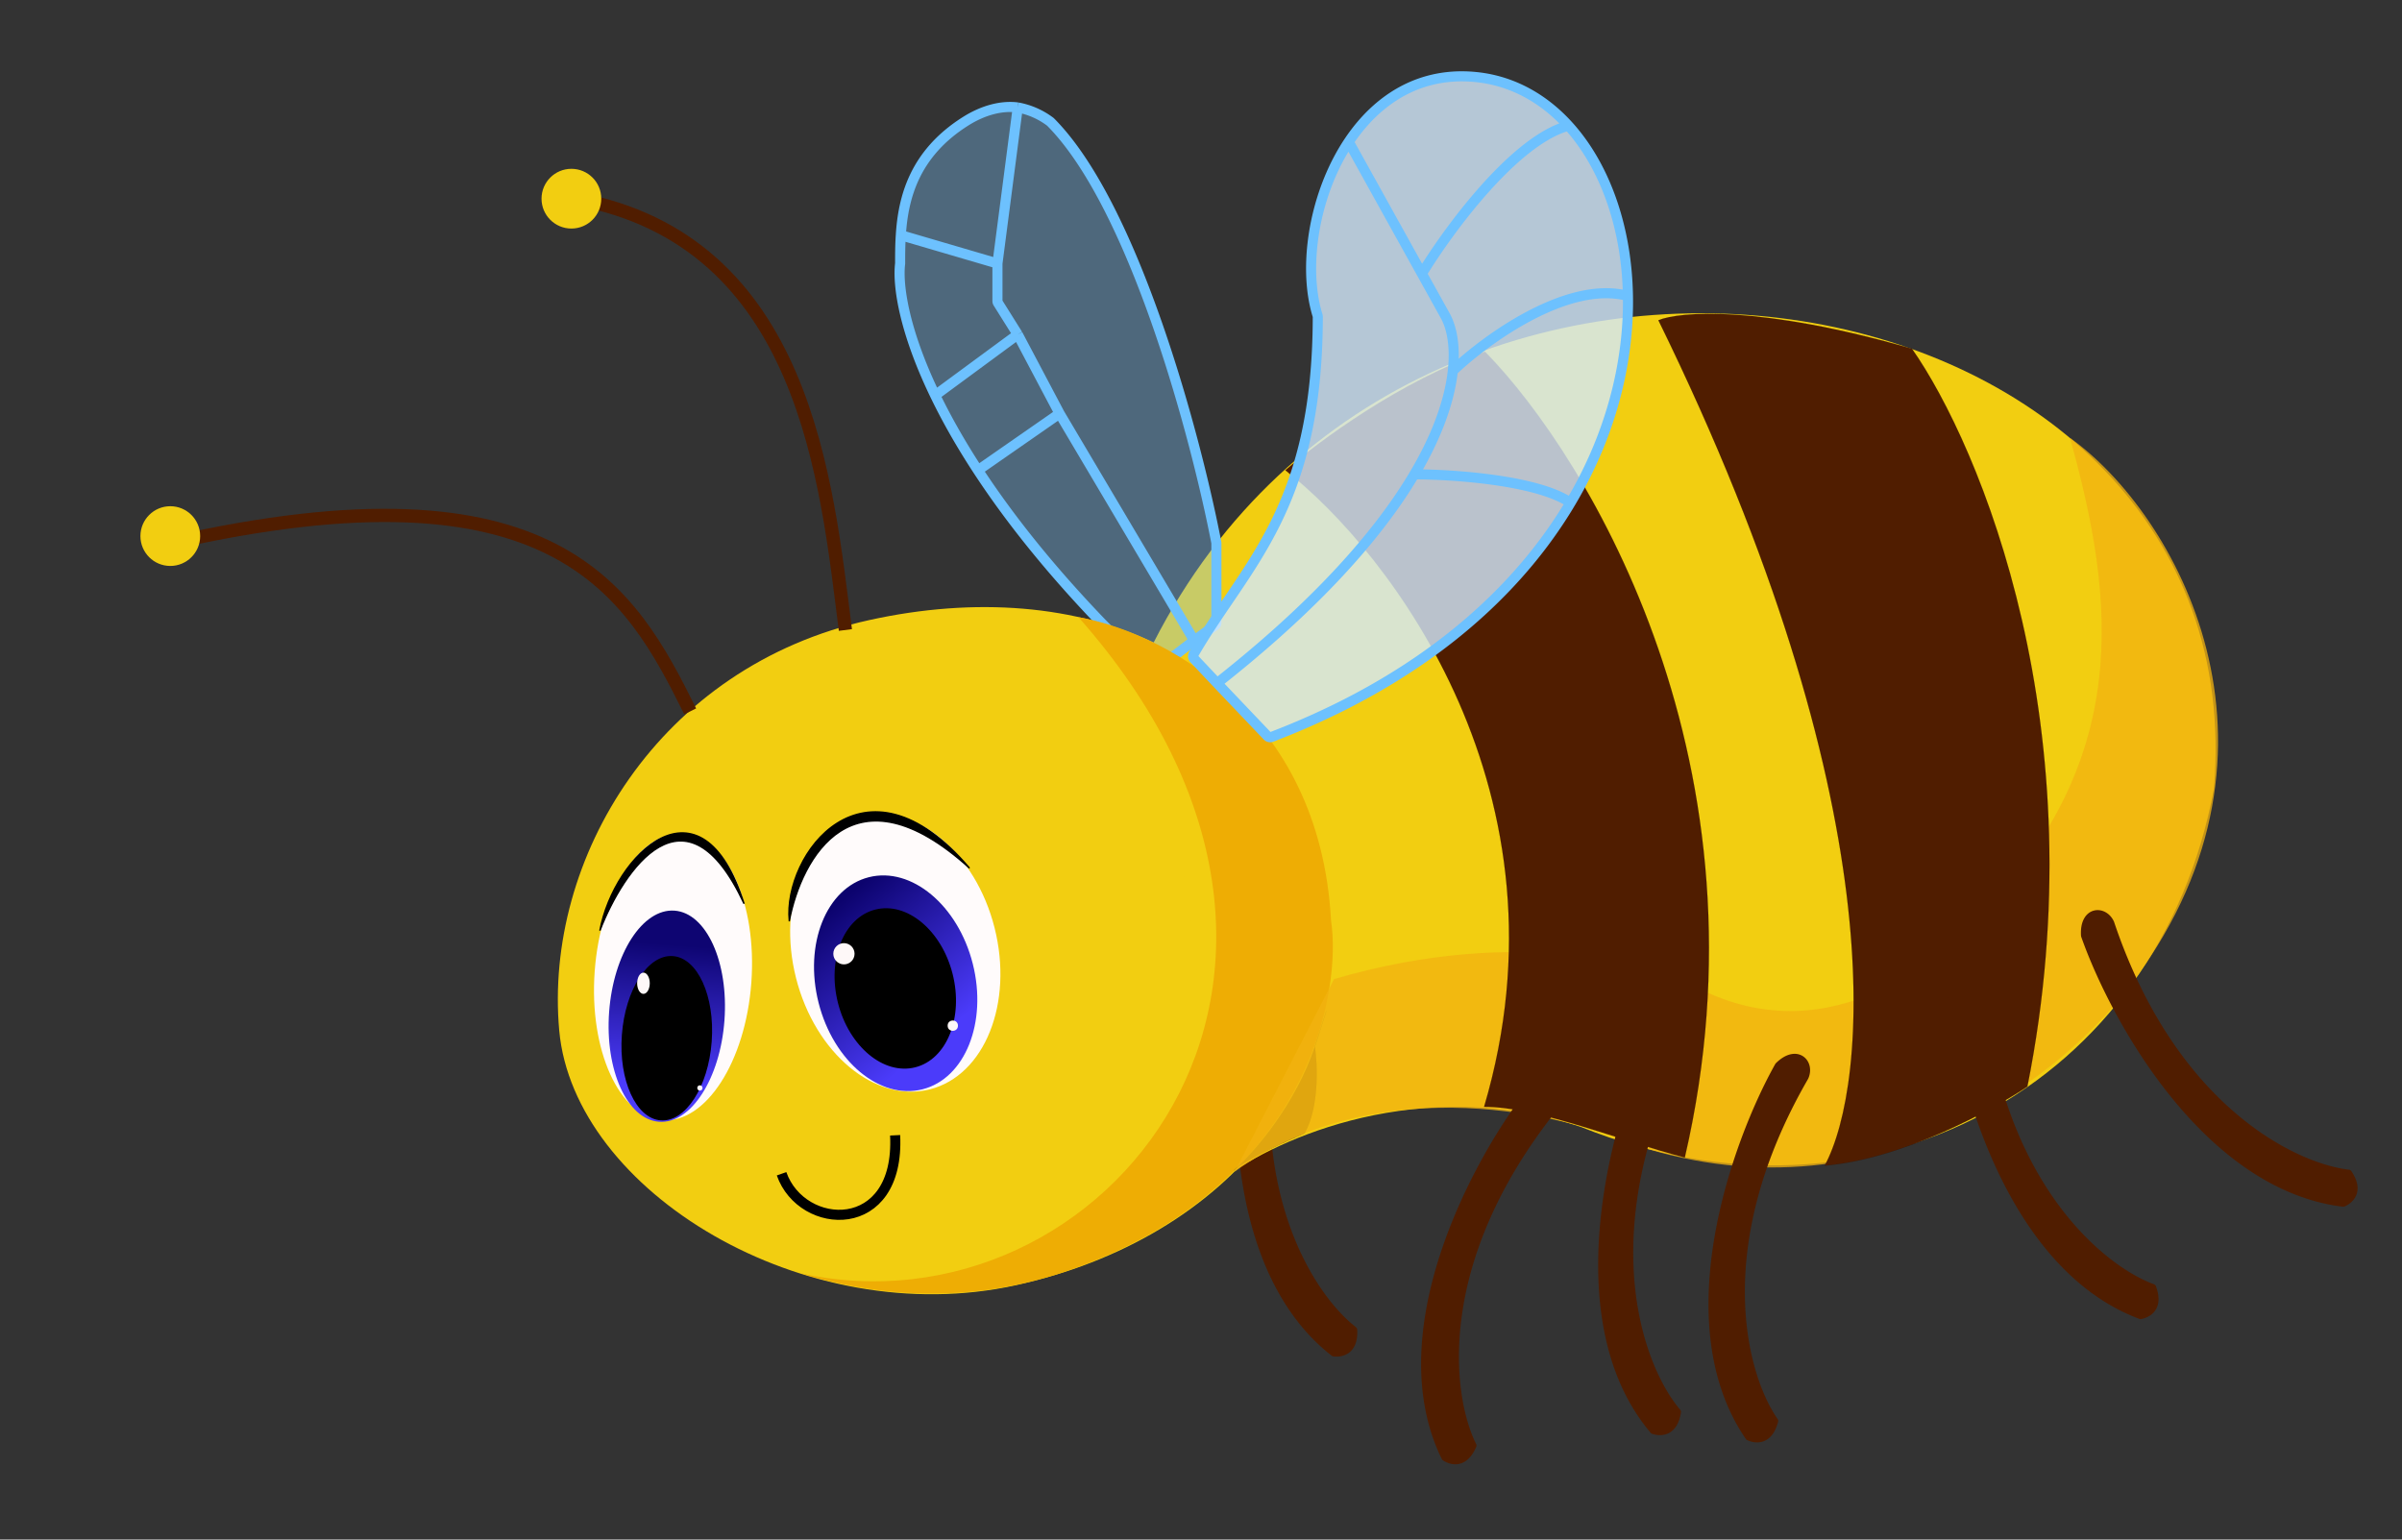 <svg xmlns="http://www.w3.org/2000/svg" width="312" height="200" fill="none" viewBox="0 0 312 200"><rect x="0" y="0" width="312" height="200" fill="#333333" stroke="none"/><path fill="#501D00" d="M172.97 176.11c-14.37-11.22-13.39-36.32-11.08-47.54q0-.06.04-.11c1.8-3.53 4.93-1.97 4.63.6-5.44 24.6 4 39.04 9.56 43.34q.15.13.17.33c.17 3.16-1.93 3.64-3.12 3.47a.4.4 0 0 1-.2-.09"/><path fill="#F2CE11" d="M171.93 112.08c6.02 27.41-12.57 48.86-39.99 54.88-27.41 6.03-57.4-12.19-59.3-33.08-2.02-22.29 12.9-47.32 40.32-53.34s52.94 4.12 58.97 31.53"/><path fill="#F2CE11" d="m159.06 153-9.22-69.52c35.03-68.73 143.52-48.98 137.73 18.96-7.16 38.77-44.77 58.99-82.16 43.98-20.86-6.95-39.6 1.5-46.35 6.58"/><path fill="#7FC7FD" fill-opacity=".36" d="M136.44 15.83c10.93 10.96 18.92 41 21.56 54.7v10.34q0 .24-.18.38l-2.71 1.96-5.21 3.97a.46.46 0 0 1-.6-.04l-6.04-6.03a138 138 0 0 1-16.24-20.02 87 87 0 0 1-5.55-9.74c-3.97-8.23-4.9-14.18-4.55-17.12 0-1.13 0-2.37.09-3.68.3-4.82 1.72-10.54 8.34-14.75 2.41-1.54 4.83-2.11 6.85-1.84a10 10 0 0 1 4.24 1.87"/><path stroke="#6DC1FE" stroke-width="1.31" d="M132.2 13.96a10 10 0 0 1 4.24 1.87c10.93 10.96 18.92 41 21.56 54.7v10.34q0 .24-.18.38l-2.71 1.96M132.2 13.96c-2.02-.27-4.44.3-6.85 1.84-6.62 4.21-8.04 9.93-8.34 14.75m15.19-16.6-2.64 20.28m25.55 48.98-5.21 3.97a.46.46 0 0 1-.6-.04l-6.04-6.03c-22.75-23.6-27.04-41.08-26.34-46.88 0-1.13 0-2.37.09-3.68m38.1 52.66-17.48-29.49m-20.62-23.17 12.55 3.68m0 0v4.87q0 .14.07.25l2.57 4.1m-10.73 7.9 10.73-7.9m0 0 5.43 10.27m-10.6 7.37 10.6-7.37"/><path fill="#EEAD04" d="M103.89 165.38c39.5 8.82 77.55-38.45 36.2-85.2 10.32 1.76 31.32 12.1 32.8 39.38 1.4 9.35-2.9 31.73-28.32 43.18-7.1 3.2-21.46 8.56-40.68 2.64"/><path fill="#A97E0E" d="M160.6 151.76c2.6-2.4 7.73-8.4 10.2-15.78 1.08-3.41 2.64-8.26.11-.36l-.12.36c.35 2.34.57 7.86-1.33 11.23-2.41 1.04-7.27 3.3-8.87 4.55"/><path stroke="#000" stroke-width=".01" d="M160.24 152.08c2.5-2.2 8.14-8.56 10.67-16.46s.97-3.06-.12.36c.35 2.34.57 7.86-1.33 11.23-2.63 1.14-8.16 3.71-9.22 4.87Z"/><path fill="#F2B311" fill-opacity=".76" d="M256.23 119.82C277.3 99 274.67 77.7 268.87 56.88c13.7 9.75 30.76 39.98 8.43 70.32-8.43 11.85-33.5 32.65-66.36 21.06-9.48-4.03-32.87-8.9-50.56 3.95l12.9-25.02c24.44-7.16 42.66-1.75 48.72 1.85 17.9 7.9 31.9-6.92 34.23-9.22"/><path fill="#501D00" stroke="#000" stroke-width=".01" d="M248.33 45.3c-19.8-5.7-30.2-4.83-32.92-3.7 30.76 62.79 27.22 99.38 21.6 109.82 10.11-.84 21.77-7.2 26.33-10.27 9.27-46.35-6.14-83.22-15-95.86Z"/><path fill="#501D00" d="M192.77 143.79c12-40.66-12.2-72.07-25.81-82.7 4.12-3.6 15.07-11.73 25.93-15.4 13.63 13.89 37.71 54.06 25.95 104.68-8.17-2.1-18.96-6.59-26.07-6.59"/><path stroke="#000" stroke-width=".01" d="m192.77 45.56.12.12m0 0c13.63 13.9 37.71 54.07 25.95 104.69-8.17-2.1-18.96-6.59-26.07-6.59 12-40.65-12.2-72.06-25.81-82.68 4.12-3.6 15.07-11.74 25.93-15.42Z"/><path stroke="#501D00" stroke-width="1.72" d="M109.81 81.84c-2.45-19.13-5.1-50.55-35.02-56.03m14.86 66.6C81.93 76.87 72.26 59.2 22.12 70.58"/><circle cx="22.12" cy="69.64" r="3.88" fill="#F2CE11"/><circle cx="74.22" cy="25.81" r="3.88" fill="#F2CE11"/><path stroke="#000" stroke-width="1.31" d="M101.52 152.48c2.63 7.5 15.4 8.16 14.75-5"/><ellipse cx="116.29" cy="123.78" fill="#FFFBFB" rx="13.3" ry="18.29" transform="rotate(-14.21 116.3 123.78)"/><ellipse cx="87.42" cy="126.9" fill="#FFFBFB" rx="10.2" ry="18.67" transform="rotate(4.2 87.42 126.9)"/><ellipse cx="86.61" cy="132.01" fill="url(#a)" rx="7.51" ry="13.75" transform="rotate(4.2 86.6 132.01)"/><ellipse cx="86.61" cy="134.87" fill="#000" rx="5.85" ry="10.7" transform="rotate(4.2 86.6 134.87)"/><ellipse cx="116.34" cy="127.73" fill="url(#b)" rx="10.33" ry="14.21" transform="rotate(-14.21 116.34 127.73)"/><ellipse cx="116.29" cy="128.4" fill="#000" rx="7.68" ry="10.57" transform="rotate(-14.21 116.3 128.4)"/><circle cx="109.62" cy="123.9" r="1.38" fill="#FEF8F8"/><ellipse cx="83.58" cy="127.73" fill="#FEF8F8" rx=".82" ry="1.38"/><circle cx="123.76" cy="133.24" r=".67" fill="#FEF8F8"/><circle cx="90.91" cy="141.33" r=".34" fill="#FEF8F8"/><path fill="#D3E9FB" fill-opacity=".81" d="M155.02 85.02c6.65-11.57 16.13-18.86 16.15-43.87l-.02-.14c-1.94-6.2-.53-15.7 4.03-22.58 3.6-5.4 9.13-9.16 16.53-8.42 4.69.47 8.79 2.75 12.02 6.32 4.7 5.2 7.57 13.11 7.73 22.12.14 8.44-2.1 17.85-7.46 26.86-7.03 11.84-19.44 23-38.85 30.43a.5.5 0 0 1-.5-.1l-6.55-6.9-3.02-3.17a.5.5 0 0 1-.06-.55"/><path stroke="#6DC1FE" stroke-width="1.31" d="m175.19 18.43 9.5 17.12m-26.6 53.2-3-3.18a.5.5 0 0 1-.07-.55c6.65-11.57 16.13-18.86 16.15-43.87l-.02-.14c-3.46-11.08 3.74-32.69 20.56-31 26.3 2.63 34.21 62.48-26.56 85.73a.5.5 0 0 1-.5-.1zm0 0c22.67-17.84 29.68-32 30.62-40.56m-4.02-12.64 3.07 5.53c.83 1.54 1.3 3.94.95 7.11m-4.02-12.64c3.42-5.62 12-17.33 19.04-19.22M188.7 48.19c4.33-4.12 14.95-11.85 22.75-9.74M183.7 61.62c4.98 0 16.01.74 20.3 3.69"/><path fill="#501D00" d="M304.32 156.76c-18.1-2.22-30.18-24.24-33.98-35.05l-.03-.11c-.27-3.95 3.22-4.23 4.28-1.87 8.02 23.89 23.55 31.4 30.52 32.22q.2.03.32.2c1.77 2.62.22 4.11-.9 4.58a.4.4 0 0 1-.2.03m-26.45 14.57c-17.08-6.4-23.66-30.64-24.83-42.04v-.11c.66-3.9 4.12-3.36 4.6-.82 2.2 25.1 15.54 36.05 22.12 38.47q.2.08.27.27c1.1 2.97-.75 4.05-1.94 4.25a.4.4 0 0 1-.22-.02m-51.11 15.6c-10.32-15.05-1.8-38.67 3.8-48.67l.06-.1c2.78-2.81 5.3-.38 4.24 1.97-12.62 21.82-7.98 38.44-3.98 44.2q.12.17.07.37c-.8 3.07-2.95 2.9-4.03 2.37a.4.4 0 0 1-.17-.14m-12.36-.81c-11.77-13.93-5.66-38.29-1.1-48.8l.06-.1c2.48-3.08 5.23-.92 4.41 1.53-10.37 22.97-4.08 39.04.47 44.38q.13.16.1.36c-.48 3.13-2.64 3.17-3.77 2.76a.4.4 0 0 1-.18-.13m-27.11 3.42c-8.03-16.37 3.81-38.52 10.79-47.61l.09-.09c3.15-2.38 5.3.4 3.9 2.57-15.64 19.76-13.45 36.87-10.33 43.16q.1.18.02.38c-1.24 2.92-3.34 2.43-4.33 1.75a.4.4 0 0 1-.14-.16"/><path fill="#000" d="M102.52 119.6c-.82-8.53 9.63-22.98 23.41-6.83-15.12-13.69-21.83-1.33-23.4 6.83m-24.61 1.29c1.84-9.82 13.15-21.04 18.73-3.49-7.57-16.3-15.64-4.47-18.73 3.49"/><path stroke="#000" stroke-width=".18" d="M102.52 119.6c-.82-8.53 9.63-22.98 23.41-6.83-15.12-13.69-21.83-1.33-23.4 6.83Zm-24.6 1.29c1.84-9.82 13.15-21.04 18.73-3.49-7.57-16.3-15.64-4.47-18.73 3.49Z"/><defs><linearGradient id="a" x1="86.61" x2="86.61" y1="118.27" y2="145.76" gradientUnits="userSpaceOnUse"><stop offset=".16" stop-color="#0E0572"/><stop offset=".81" stop-color="#4B3BF9"/></linearGradient><linearGradient id="b" x1="111.11" x2="123.16" y1="114.85" y2="139.64" gradientUnits="userSpaceOnUse"><stop offset=".04" stop-color="#0C036E"/><stop offset=".83" stop-color="#4B3BFA"/></linearGradient></defs></svg>